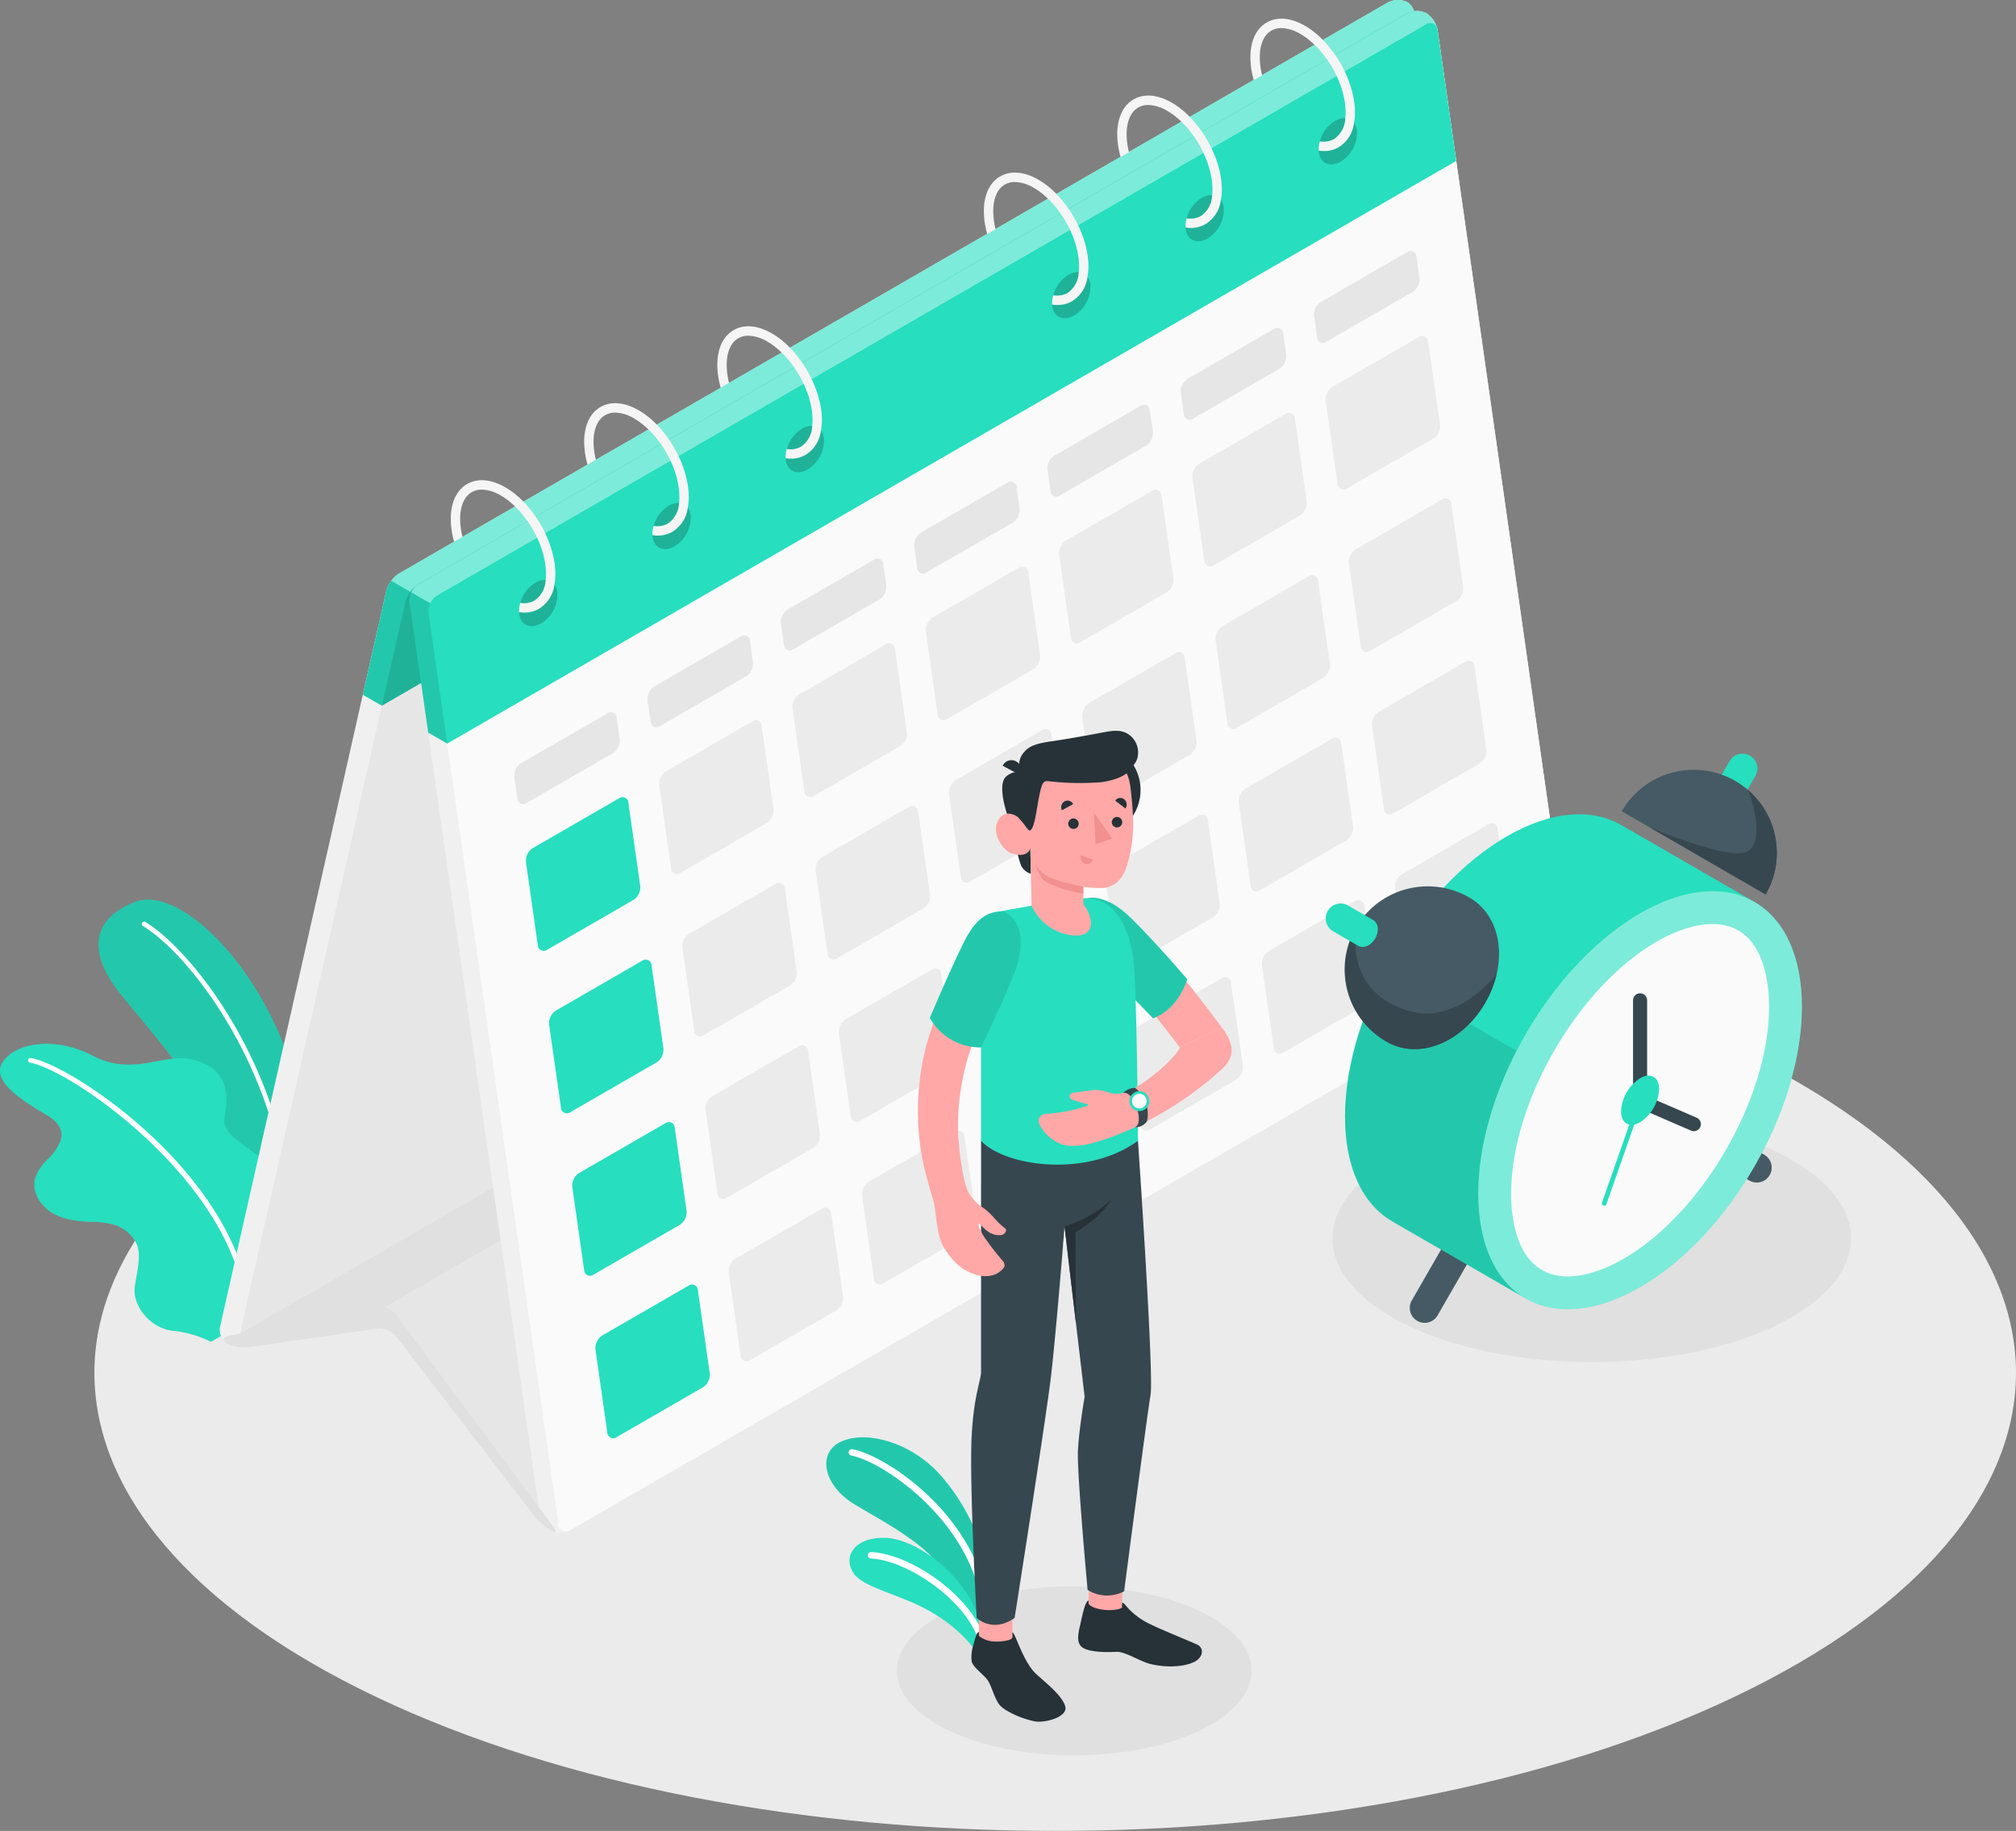 <svg xmlns="http://www.w3.org/2000/svg" viewBox="0 0 430.141 390.553"><rect x="0" y="0" width="430.141" height="390.553" fill="#808080" stroke="none"/><defs><style>.cls-1{fill:#ebebeb;}.cls-2{fill:#e0e0e0;}.cls-3{fill:#27debf;}.cls-4{opacity:0.1;}.cls-10,.cls-5{fill:#fff;}.cls-6{fill:#f0f0f0;}.cls-7{fill:#e6e6e6;}.cls-8{fill:#fafafa;}.cls-9{opacity:0.2;}.cls-10{opacity:0.4;}.cls-11{fill:#f5f5f5;}.cls-12{fill:#455a64;}.cls-13{fill:#37474f;}.cls-14{fill:#ffa8a7;}.cls-15{fill:#263238;}.cls-16{fill:#f28f8f;}</style></defs><title>banner-imrm</title><g id="Floor"><path id="SUELO" class="cls-1" d="M124.403,411.338c80.058,38.157,209.857,38.157,289.914,0,80.057-38.156,80.057-100.021-.001-138.178-80.057-38.157-209.857-38.157-289.914,0C44.345,311.316,44.345,373.181,124.403,411.338Z" transform="translate(-44.219 -49.403)"/></g><g id="Shadows"><ellipse id="Shadow" class="cls-2" cx="339.624" cy="264.177" rx="55.319" ry="26.365"/><path id="Shadow-2" data-name="Shadow" class="cls-2" d="M300.182,418.552c-14.78,7.045-38.741,7.045-53.52,0-14.78-7.043-14.78-18.464,0-25.509,14.779-7.043,38.741-7.043,53.52,0C314.961,400.088,314.961,411.51,300.182,418.552Z" transform="translate(-44.219 -49.403)"/></g><g id="Plants"><g id="Plants-2" data-name="Plants"><path class="cls-3" d="M101.403,328.587l8.124-4.691s4.297-19.131-2.1-43.426-24.818-42.471-34.459-38.657-9.359,10.996-4.062,18.286c4.399,6.053,18.669,20.602,25.537,37.421A92.63,92.63,0,0,1,101.403,328.587Z" transform="translate(-44.219 -49.403)"/><path class="cls-4" d="M101.403,328.587l8.124-4.691s4.297-19.131-2.1-43.426-24.818-42.471-34.459-38.657-9.359,10.996-4.062,18.286c4.399,6.053,18.669,20.602,25.537,37.421A92.63,92.63,0,0,1,101.403,328.587Z" transform="translate(-44.219 -49.403)"/><path class="cls-5" d="M105.732,326.587a.545.545,0,0,1-.069-.005.499.499,0,0,1-.427-.564c5.559-39.999-19.239-72.338-30.517-79.085a.5.5,0,0,1,.514-.858c11.445,6.847,36.618,39.616,30.994,80.081A.499.499,0,0,1,105.732,326.587Z" transform="translate(-44.219 -49.403)"/><path class="cls-3" d="M101.403,328.587,89.217,335.622a23.318,23.318,0,0,0-8.124-2.345c-5.182-.646-8.636-5.646-8.124-9.38.345-2.517,1.148-5.389.764-7.932-.345-2.282-2.553-4.334-4.612-5.13a17.08,17.08,0,0,0-5.421-.777c-2.93-.135-5.97-.466-8.47-2.001s-4.289-4.591-3.488-7.413a9.964,9.964,0,0,1,2.55-3.858,12.246,12.246,0,0,0,2.726-3.753c1.081-2.827-.825-4.619-3.096-5.931-7.973-4.604-11.6-8.234-8.726-11.713s10.798-4.997,18.907-.743,14.835-.307,20.189.59c8.374,1.402,8.872,7.325,7.831,12.467s9.308,7.32,11.912,13.47C105.929,305.645,107.506,320.373,101.403,328.587Z" transform="translate(-44.219 -49.403)"/><path class="cls-5" d="M97.34,331.431a.501.501,0,0,1-.5-.483c-.97-28.553-37.594-53.45-46.224-54.873a.5.5,0,0,1,.162-.986c9.09,1.498,46.055,26.208,47.062,55.826a.501.501,0,0,1-.483.517Z" transform="translate(-44.219 -49.403)"/><path class="cls-3" d="M254.264,383.038c-.403-5.004-4.26-13.54-9.975-19.62s-14.856-9.009-20.496-6.558c-5.253,2.282-4.098,9.321,2.833,13.489s17.256,9.275,20.79,17.16l6.848,9.473Z" transform="translate(-44.219 -49.403)"/><path class="cls-4" d="M254.264,383.038c-.403-5.004-4.26-13.54-9.975-19.62s-14.856-9.009-20.496-6.558c-5.253,2.282-4.098,9.321,2.833,13.489s17.256,9.275,20.79,17.16l6.848,9.473Z" transform="translate(-44.219 -49.403)"/><path class="cls-5" d="M254.264,392.165a.775.775,0,0,0,.091-.005.689.689,0,0,0,.59-.772c-2.498-18.524-21.329-31.416-28.815-32.841a.686.686,0,1,0-.257,1.347c6.982,1.329,25.338,14.076,27.711,31.677A.687.687,0,0,0,254.264,392.165Z" transform="translate(-44.219 -49.403)"/><path class="cls-3" d="M253.515,403.697c-1.03-2.748-4.839-7.114-10.704-10.501-6.488-3.747-14.424-5.072-16.483-8.229-2.473-3.792.568-7.808,6.946-7.533s18.172,7.998,20.99,20.826Z" transform="translate(-44.219 -49.403)"/><path class="cls-5" d="M253.97,401.038a.697.697,0,0,0,.134-.013.688.688,0,0,0,.539-.807c-1.89-9.497-15.662-19.337-24.561-19.75a.723.723,0,0,0-.718.654.688.688,0,0,0,.654.718c8.261.382,21.529,9.849,23.278,18.646A.687.687,0,0,0,253.97,401.038Z" transform="translate(-44.219 -49.403)"/></g></g><g id="Calendar"><g id="Calendar-2" data-name="Calendar"><path class="cls-6" d="M92.66,335.983a3.5,3.5,0,0,1-1.48-3.611l35.456-156.943a6.525,6.525,0,0,1,2.716-3.689L340.309,49.944a4.643,4.643,0,0,1,4.196-.077,3.5,3.5,0,0,1,1.48,3.611L310.53,210.421a6.525,6.525,0,0,1-2.716,3.689L96.856,335.906A4.643,4.643,0,0,1,92.66,335.983Z" transform="translate(-44.219 -49.403)"/><path class="cls-7" d="M130.698,177.774,95.242,334.717c-.304,1.347.418,1.879,1.614,1.189L307.814,214.11a6.525,6.525,0,0,0,2.716-3.689L345.986,53.478c.304-1.347-.418-1.879-1.614-1.189L133.414,174.086A6.525,6.525,0,0,0,130.698,177.774Z" transform="translate(-44.219 -49.403)"/><path class="cls-6" d="M348.568,52.212a4.644,4.644,0,0,0-4.197.077L133.414,174.086a3.988,3.988,0,0,0-1.812,3.725l27.73,194.394a5.631,5.631,0,0,0,2.384,3.647,4.641,4.641,0,0,0,4.196-.077L376.869,253.978a3.988,3.988,0,0,0,1.812-3.725L350.953,55.859A5.631,5.631,0,0,0,348.568,52.212Z" transform="translate(-44.219 -49.403)"/><path class="cls-8" d="M135.664,180.156,163.393,374.55a1.571,1.571,0,0,0,2.518,1.225L376.869,253.978a3.988,3.988,0,0,0,1.812-3.725L350.953,55.859a1.571,1.571,0,0,0-2.518-1.225L137.476,176.431A3.988,3.988,0,0,0,135.664,180.156Z" transform="translate(-44.219 -49.403)"/><path class="cls-2" d="M95.43,333.887l53.986-31.192,1.614,11.314-24.763,14.297s-6.596,2.345-9.222,2.994S95.43,333.887,95.43,333.887Z" transform="translate(-44.219 -49.403)"/><polygon class="cls-7" points="106.812 264.607 114.914 321.408 82.049 278.904 106.812 264.607"/><path class="cls-2" d="M158.16,372.699l-29.447-38.252a4.718,4.718,0,0,0-3.999-1.624L97.166,336.799a8.15,8.15,0,0,1-4.505-.816c-1.122-.648-.932-1.384.424-1.645l31.648-6.091a4.34,4.34,0,0,1,3.945,1.535l33.578,45.235c.823,1.109.581,1.482-.54.835A14.593,14.593,0,0,1,158.16,372.699Z" transform="translate(-44.219 -49.403)"/><path class="cls-3" d="M346.051,52.705a3.428,3.428,0,0,0-1.54-2.84,4.676,4.676,0,0,0-4.2.08l-210.96,121.8a5.935,5.935,0,0,0-1.65,1.54,6.099,6.099,0,0,0-1.07,2.15l-5,22.17,4.061,2.331L340.98,75.642l5.007-22.163a3.486,3.486,0,0,0,.064-.774Z" transform="translate(-44.219 -49.403)"/><path class="cls-9" d="M345.986,53.478c.304-1.347-.418-1.879-1.614-1.188L133.414,174.086a6.525,6.525,0,0,0-2.716,3.689l-5.007,22.162L340.979,75.64Z" transform="translate(-44.219 -49.403)"/><path class="cls-4" d="M131.76,175.634a5.862,5.862,0,0,0-1.06,2.14l-5.008,22.162-4.062-2.332,5-22.17a6.1,6.1,0,0,1,1.07-2.15Z" transform="translate(-44.219 -49.403)"/><path class="cls-10" d="M346.05,52.704c-.1-.75-.75-.95-1.68-.41l-210.96,121.79a5.707,5.707,0,0,0-1.65,1.55l-4.06-2.35a5.937,5.937,0,0,1,1.65-1.54l210.96-121.8a4.676,4.676,0,0,1,4.2-.08A3.428,3.428,0,0,1,346.05,52.704Z" transform="translate(-44.219 -49.403)"/><path class="cls-3" d="M351.21,57.722l.007-.004-.265-1.858c-.013-.088-.038-.18-.058-.27-.006-.024-.009-.052-.015-.076l-.002-.006a5.653,5.653,0,0,0-2.309-3.296,4.643,4.643,0,0,0-4.197.077L133.414,174.086a3.763,3.763,0,0,0-1.45,1.663l-.005.005a3.755,3.755,0,0,0-.36,2.06l3.98,27.85,4.06,2.35,215.29-124.29Z" transform="translate(-44.219 -49.403)"/><path class="cls-4" d="M139.639,208.014l-4.06-2.35-3.98-27.85a3.755,3.755,0,0,1,.36-2.06l4.07,2.34a3.691,3.691,0,0,0-.37,2.06Z" transform="translate(-44.219 -49.403)"/><path class="cls-10" d="M350.879,55.514a1.54,1.54,0,0,0-2.44-.88l-210.96,121.8a3.692,3.692,0,0,0-1.45,1.66l-4.07-2.34a3.835,3.835,0,0,1,1.45-1.67l210.96-121.79a4.644,4.644,0,0,1,4.2-.08A5.623,5.623,0,0,1,350.879,55.514Z" transform="translate(-44.219 -49.403)"/><path class="cls-3" d="M195.651,342.342l-2.526-17.708a1.257,1.257,0,0,0-2.014-.98l-18.391,10.618a3.19,3.19,0,0,0-1.45,2.98l2.526,17.708a1.257,1.257,0,0,0,2.014.98l18.392-10.618A3.19,3.19,0,0,0,195.651,342.342Z" transform="translate(-44.219 -49.403)"/><path class="cls-1" d="M224.091,325.943l-2.526-17.708a1.257,1.257,0,0,0-2.014-.98L201.159,317.874a3.19,3.19,0,0,0-1.45,2.98l2.526,17.708a1.257,1.257,0,0,0,2.014.98l18.391-10.618A3.191,3.191,0,0,0,224.091,325.943Z" transform="translate(-44.219 -49.403)"/><path class="cls-1" d="M252.531,309.544l-2.526-17.708a1.257,1.257,0,0,0-2.014-.98l-18.392,10.618a3.191,3.191,0,0,0-1.45,2.98l2.526,17.708a1.257,1.257,0,0,0,2.014.98l18.391-10.618A3.191,3.191,0,0,0,252.531,309.544Z" transform="translate(-44.219 -49.403)"/><path class="cls-1" d="M280.971,293.145l-2.526-17.708a1.257,1.257,0,0,0-2.014-.98l-18.391,10.618a3.19,3.19,0,0,0-1.45,2.98l2.526,17.708a1.257,1.257,0,0,0,2.015.98l18.391-10.618A3.191,3.191,0,0,0,280.971,293.145Z" transform="translate(-44.219 -49.403)"/><path class="cls-1" d="M309.411,276.746l-2.526-17.708a1.257,1.257,0,0,0-2.014-.98L286.479,268.677a3.19,3.19,0,0,0-1.45,2.98l2.526,17.708a1.257,1.257,0,0,0,2.014.98l18.392-10.618A3.191,3.191,0,0,0,309.411,276.746Z" transform="translate(-44.219 -49.403)"/><path class="cls-1" d="M337.851,260.348l-2.526-17.708a1.257,1.257,0,0,0-2.014-.98l-18.391,10.618a3.19,3.19,0,0,0-1.45,2.98l2.526,17.708a1.257,1.257,0,0,0,2.014.98l18.391-10.618A3.191,3.191,0,0,0,337.851,260.348Z" transform="translate(-44.219 -49.403)"/><path class="cls-1" d="M366.291,243.949l-2.526-17.708a1.257,1.257,0,0,0-2.015-.98l-18.391,10.618a3.191,3.191,0,0,0-1.45,2.98l2.526,17.708a1.257,1.257,0,0,0,2.014.98l18.391-10.618A3.191,3.191,0,0,0,366.291,243.949Z" transform="translate(-44.219 -49.403)"/><path class="cls-3" d="M190.708,307.689l-2.526-17.708a1.257,1.257,0,0,0-2.014-.98l-18.391,10.618a3.191,3.191,0,0,0-1.45,2.98l2.526,17.708a1.257,1.257,0,0,0,2.014.98l18.391-10.618A3.19,3.19,0,0,0,190.708,307.689Z" transform="translate(-44.219 -49.403)"/><path class="cls-1" d="M219.148,291.29l-2.526-17.708a1.257,1.257,0,0,0-2.014-.98l-18.392,10.618a3.191,3.191,0,0,0-1.45,2.98l2.526,17.708a1.257,1.257,0,0,0,2.014.98l18.391-10.618A3.19,3.19,0,0,0,219.148,291.29Z" transform="translate(-44.219 -49.403)"/><path class="cls-1" d="M247.588,274.891l-2.526-17.708a1.257,1.257,0,0,0-2.014-.98L224.655,266.822a3.19,3.19,0,0,0-1.45,2.98l2.526,17.708a1.257,1.257,0,0,0,2.015.98l18.391-10.618A3.19,3.19,0,0,0,247.588,274.891Z" transform="translate(-44.219 -49.403)"/><path class="cls-1" d="M276.027,258.493l-2.526-17.708a1.257,1.257,0,0,0-2.014-.98l-18.391,10.618a3.19,3.19,0,0,0-1.45,2.98l2.526,17.708a1.257,1.257,0,0,0,2.014.98l18.391-10.618A3.191,3.191,0,0,0,276.027,258.493Z" transform="translate(-44.219 -49.403)"/><path class="cls-1" d="M304.467,242.094l-2.526-17.708a1.257,1.257,0,0,0-2.014-.98l-18.391,10.618a3.19,3.19,0,0,0-1.45,2.98l2.526,17.708a1.257,1.257,0,0,0,2.014.98l18.391-10.618A3.191,3.191,0,0,0,304.467,242.094Z" transform="translate(-44.219 -49.403)"/><path class="cls-1" d="M332.907,225.695l-2.526-17.708a1.257,1.257,0,0,0-2.015-.98L309.975,217.625a3.19,3.19,0,0,0-1.45,2.98l2.526,17.708a1.257,1.257,0,0,0,2.014.98l18.391-10.618A3.191,3.191,0,0,0,332.907,225.695Z" transform="translate(-44.219 -49.403)"/><path class="cls-1" d="M361.347,209.296l-2.526-17.708a1.257,1.257,0,0,0-2.014-.98l-18.391,10.618a3.19,3.19,0,0,0-1.45,2.98l2.526,17.708a1.257,1.257,0,0,0,2.014.98l18.392-10.618A3.191,3.191,0,0,0,361.347,209.296Z" transform="translate(-44.219 -49.403)"/><path class="cls-3" d="M185.764,273.036l-2.526-17.708a1.257,1.257,0,0,0-2.014-.98l-18.392,10.618a3.191,3.191,0,0,0-1.45,2.98l2.526,17.708a1.257,1.257,0,0,0,2.014.98l18.391-10.618A3.19,3.19,0,0,0,185.764,273.036Z" transform="translate(-44.219 -49.403)"/><path class="cls-1" d="M214.204,256.637l-2.526-17.708a1.257,1.257,0,0,0-2.014-.98L191.272,248.568a3.191,3.191,0,0,0-1.45,2.98l2.526,17.708a1.257,1.257,0,0,0,2.014.98l18.392-10.618A3.19,3.19,0,0,0,214.204,256.637Z" transform="translate(-44.219 -49.403)"/><path class="cls-1" d="M242.644,240.239l-2.526-17.708a1.257,1.257,0,0,0-2.014-.98L219.712,232.169a3.191,3.191,0,0,0-1.45,2.98l2.526,17.708a1.257,1.257,0,0,0,2.014.98l18.391-10.618A3.19,3.19,0,0,0,242.644,240.239Z" transform="translate(-44.219 -49.403)"/><path class="cls-1" d="M271.084,223.84l-2.526-17.708a1.257,1.257,0,0,0-2.014-.98l-18.392,10.618a3.191,3.191,0,0,0-1.45,2.98l2.526,17.708a1.257,1.257,0,0,0,2.014.98l18.391-10.618A3.19,3.19,0,0,0,271.084,223.84Z" transform="translate(-44.219 -49.403)"/><path class="cls-1" d="M299.524,207.441l-2.526-17.708a1.257,1.257,0,0,0-2.014-.98l-18.391,10.618a3.19,3.19,0,0,0-1.45,2.98l2.526,17.708a1.257,1.257,0,0,0,2.015.98l18.391-10.618A3.19,3.19,0,0,0,299.524,207.441Z" transform="translate(-44.219 -49.403)"/><path class="cls-1" d="M327.964,191.042l-2.526-17.708a1.257,1.257,0,0,0-2.014-.98l-18.391,10.618a3.19,3.19,0,0,0-1.45,2.98l2.526,17.708a1.257,1.257,0,0,0,2.014.98l18.392-10.618A3.191,3.191,0,0,0,327.964,191.042Z" transform="translate(-44.219 -49.403)"/><path class="cls-1" d="M356.404,174.643l-2.526-17.708a1.257,1.257,0,0,0-2.014-.98l-18.391,10.618a3.19,3.19,0,0,0-1.45,2.98l2.526,17.708a1.257,1.257,0,0,0,2.014.98L354.954,177.623A3.191,3.191,0,0,0,356.404,174.643Z" transform="translate(-44.219 -49.403)"/><path class="cls-3" d="M180.821,238.383l-2.526-17.708a1.257,1.257,0,0,0-2.014-.98l-18.391,10.618a3.191,3.191,0,0,0-1.45,2.98l2.526,17.708a1.257,1.257,0,0,0,2.014.98l18.392-10.618A3.191,3.191,0,0,0,180.821,238.383Z" transform="translate(-44.219 -49.403)"/><path class="cls-1" d="M209.261,221.985l-2.526-17.708a1.257,1.257,0,0,0-2.014-.98l-18.391,10.618a3.191,3.191,0,0,0-1.45,2.98l2.526,17.708a1.257,1.257,0,0,0,2.014.98l18.391-10.618A3.19,3.19,0,0,0,209.261,221.985Z" transform="translate(-44.219 -49.403)"/><path class="cls-1" d="M237.701,205.586l-2.526-17.708a1.257,1.257,0,0,0-2.014-.98l-18.392,10.618a3.191,3.191,0,0,0-1.45,2.98l2.526,17.708a1.257,1.257,0,0,0,2.014.98l18.391-10.618A3.19,3.19,0,0,0,237.701,205.586Z" transform="translate(-44.219 -49.403)"/><path class="cls-1" d="M266.141,189.187l-2.526-17.708a1.257,1.257,0,0,0-2.014-.98l-18.391,10.618a3.191,3.191,0,0,0-1.45,2.98l2.526,17.708a1.257,1.257,0,0,0,2.015.98l18.391-10.618A3.19,3.19,0,0,0,266.141,189.187Z" transform="translate(-44.219 -49.403)"/><path class="cls-1" d="M294.58,172.788l-2.526-17.708a1.257,1.257,0,0,0-2.014-.98l-18.391,10.618a3.191,3.191,0,0,0-1.45,2.98l2.526,17.708a1.257,1.257,0,0,0,2.014.98l18.391-10.618A3.19,3.19,0,0,0,294.58,172.788Z" transform="translate(-44.219 -49.403)"/><path class="cls-1" d="M323.02,156.389l-2.526-17.708a1.257,1.257,0,0,0-2.014-.98l-18.391,10.618a3.191,3.191,0,0,0-1.45,2.98l2.526,17.708a1.257,1.257,0,0,0,2.014.98l18.391-10.618A3.19,3.19,0,0,0,323.02,156.389Z" transform="translate(-44.219 -49.403)"/><path class="cls-1" d="M351.46,139.99l-2.526-17.708a1.257,1.257,0,0,0-2.015-.98L328.528,131.921a3.191,3.191,0,0,0-1.45,2.98l2.526,17.708a1.257,1.257,0,0,0,2.014.98l18.391-10.618A3.19,3.19,0,0,0,351.46,139.99Z" transform="translate(-44.219 -49.403)"/><path class="cls-7" d="M176.446,207.082l-.632-4.521a1.257,1.257,0,0,0-2.014-.98l-18.391,10.618a3.19,3.19,0,0,0-1.45,2.98l.632,4.521a1.257,1.257,0,0,0,2.014.98l18.392-10.618A3.191,3.191,0,0,0,176.446,207.082Z" transform="translate(-44.219 -49.403)"/><path class="cls-7" d="M204.886,190.683l-.632-4.521a1.257,1.257,0,0,0-2.014-.98L183.847,195.8a3.19,3.19,0,0,0-1.45,2.98l.632,4.521a1.257,1.257,0,0,0,2.014.98l18.391-10.618A3.191,3.191,0,0,0,204.886,190.683Z" transform="translate(-44.219 -49.403)"/><path class="cls-7" d="M233.325,174.284l-.632-4.521a1.257,1.257,0,0,0-2.014-.98l-18.392,10.618a3.191,3.191,0,0,0-1.45,2.98l.632,4.521a1.257,1.257,0,0,0,2.014.98l18.391-10.618A3.191,3.191,0,0,0,233.325,174.284Z" transform="translate(-44.219 -49.403)"/><path class="cls-7" d="M261.765,157.885l-.633-4.521a1.257,1.257,0,0,0-2.014-.98l-18.391,10.618a3.191,3.191,0,0,0-1.45,2.98l.632,4.521a1.257,1.257,0,0,0,2.014.98l18.392-10.618A3.191,3.191,0,0,0,261.765,157.885Z" transform="translate(-44.219 -49.403)"/><path class="cls-7" d="M290.205,141.486l-.632-4.521a1.257,1.257,0,0,0-2.014-.98l-18.391,10.618a3.191,3.191,0,0,0-1.45,2.98l.632,4.521a1.257,1.257,0,0,0,2.014.98l18.391-10.618A3.19,3.19,0,0,0,290.205,141.486Z" transform="translate(-44.219 -49.403)"/><path class="cls-7" d="M318.645,125.088l-.632-4.521a1.257,1.257,0,0,0-2.014-.98l-18.391,10.618a3.191,3.191,0,0,0-1.45,2.98l.632,4.521a1.257,1.257,0,0,0,2.014.98l18.391-10.618A3.19,3.19,0,0,0,318.645,125.088Z" transform="translate(-44.219 -49.403)"/><path class="cls-7" d="M347.085,108.689l-.632-4.521a1.257,1.257,0,0,0-2.015-.98l-18.391,10.618a3.191,3.191,0,0,0-1.45,2.98l.632,4.521a1.257,1.257,0,0,0,2.015.98l18.391-10.618A3.19,3.19,0,0,0,347.085,108.689Z" transform="translate(-44.219 -49.403)"/><path class="cls-9" d="M155.007,180.383a7.243,7.243,0,0,1,3.441-6.679c2.242-1.295,4.336-.405,4.678,1.988a7.244,7.244,0,0,1-3.441,6.679C157.443,183.666,155.348,182.776,155.007,180.383Z" transform="translate(-44.219 -49.403)"/><path class="cls-9" d="M183.467,163.956a7.243,7.243,0,0,1,3.441-6.679c2.242-1.295,4.336-.405,4.678,1.988a7.243,7.243,0,0,1-3.441,6.679C185.903,167.239,183.809,166.349,183.467,163.956Z" transform="translate(-44.219 -49.403)"/><path class="cls-9" d="M211.88,147.546a7.244,7.244,0,0,1,3.441-6.679c2.242-1.295,4.336-.405,4.678,1.988a7.243,7.243,0,0,1-3.441,6.679C214.315,150.83,212.221,149.939,211.88,147.546Z" transform="translate(-44.219 -49.403)"/><path class="cls-9" d="M268.736,114.722a7.243,7.243,0,0,1,3.441-6.679c2.242-1.295,4.336-.405,4.678,1.988a7.243,7.243,0,0,1-3.441,6.679C271.172,118.006,269.078,117.115,268.736,114.722Z" transform="translate(-44.219 -49.403)"/><path class="cls-9" d="M297.196,98.295a7.243,7.243,0,0,1,3.441-6.679c2.242-1.295,4.336-.405,4.678,1.988a7.243,7.243,0,0,1-3.441,6.679C299.632,101.579,297.538,100.688,297.196,98.295Z" transform="translate(-44.219 -49.403)"/><path class="cls-9" d="M325.609,81.885a7.243,7.243,0,0,1,3.441-6.679c2.242-1.295,4.336-.405,4.678,1.988a7.243,7.243,0,0,1-3.441,6.679C328.045,85.169,325.95,84.279,325.609,81.885Z" transform="translate(-44.219 -49.403)"/><path class="cls-11" d="M152.06,153.364c-3.04-1.75-5.94-2.01-8.18-.71-2.24,1.29-3.48,3.93-3.48,7.44a18.153,18.153,0,0,0,.72,4.85l1.78-1.02a16.127,16.127,0,0,1-.5-3.83c0-2.76.88-4.79,2.48-5.71a4.265,4.265,0,0,1,2.15-.54,8.303,8.303,0,0,1,4.03,1.25c5.32,3.08,9.65,10.58,9.65,16.72a10.885,10.885,0,0,1-.07,1.31,5.525,5.525,0,0,1-2.4,4.4,4.603,4.603,0,0,1-3.02.48,5.675,5.675,0,0,0-.25,1.98,7.258,7.258,0,0,0,1.13.09,6.133,6.133,0,0,0,3.14-.82,7.085,7.085,0,0,0,3.27-5.14,12.965,12.965,0,0,0,.2-2.3C162.709,165.034,157.929,156.754,152.06,153.364Z" transform="translate(-44.219 -49.403)"/><path class="cls-11" d="M180.52,136.937c-3.04-1.75-5.94-2.01-8.18-.71-2.24,1.29-3.48,3.93-3.48,7.44a18.156,18.156,0,0,0,.72,4.85l1.78-1.02a16.122,16.122,0,0,1-.5-3.83c0-2.76.88-4.79,2.48-5.71a4.266,4.266,0,0,1,2.15-.54,8.302,8.302,0,0,1,4.03,1.25c5.32,3.08,9.65,10.58,9.65,16.72a10.907,10.907,0,0,1-.07,1.31,5.525,5.525,0,0,1-2.4,4.4,4.604,4.604,0,0,1-3.02.48,5.68,5.68,0,0,0-.25,1.98,7.259,7.259,0,0,0,1.13.09,6.133,6.133,0,0,0,3.14-.82,7.086,7.086,0,0,0,3.27-5.14,12.966,12.966,0,0,0,.2-2.3C191.17,148.607,186.39,140.327,180.52,136.937Z" transform="translate(-44.219 -49.403)"/><path class="cls-11" d="M208.93,120.53c-3.04-1.75-5.94-2.01-8.18-.71-2.24,1.29-3.48,3.93-3.48,7.44a18.152,18.152,0,0,0,.72,4.85l1.78-1.02a16.128,16.128,0,0,1-.5-3.83c0-2.76.88-4.79,2.48-5.71a4.266,4.266,0,0,1,2.15-.54,8.302,8.302,0,0,1,4.03,1.25c5.32,3.08,9.65,10.58,9.65,16.72a10.885,10.885,0,0,1-.07,1.31,5.525,5.525,0,0,1-2.4,4.4,4.604,4.604,0,0,1-3.02.48,5.678,5.678,0,0,0-.25,1.98,7.257,7.257,0,0,0,1.13.09,6.133,6.133,0,0,0,3.14-.82,7.085,7.085,0,0,0,3.27-5.14,12.966,12.966,0,0,0,.2-2.3C219.58,132.2,214.8,123.92,208.93,120.53Z" transform="translate(-44.219 -49.403)"/><path class="cls-11" d="M265.8,87.746c-3.04-1.75-5.94-2.01-8.18-.71-2.24,1.29-3.48,3.93-3.48,7.44a18.157,18.157,0,0,0,.72,4.85l1.78-1.02a16.123,16.123,0,0,1-.5-3.83c0-2.76.88-4.79,2.48-5.71a4.265,4.265,0,0,1,2.15-.54,8.303,8.303,0,0,1,4.03,1.25c5.32,3.08,9.65,10.58,9.65,16.72a10.909,10.909,0,0,1-.07,1.31,5.525,5.525,0,0,1-2.4,4.4,4.603,4.603,0,0,1-3.02.48,5.68,5.68,0,0,0-.25,1.98,7.272,7.272,0,0,0,1.13.09,6.133,6.133,0,0,0,3.14-.82,7.086,7.086,0,0,0,3.27-5.14,12.966,12.966,0,0,0,.2-2.3C276.45,99.416,271.67,91.136,265.8,87.746Z" transform="translate(-44.219 -49.403)"/><path class="cls-11" d="M294.26,71.319c-3.04-1.75-5.94-2.01-8.18-.71-2.24,1.29-3.48,3.93-3.48,7.44a18.153,18.153,0,0,0,.72,4.85l1.78-1.02a16.126,16.126,0,0,1-.5-3.83c0-2.76.88-4.79,2.48-5.71a4.265,4.265,0,0,1,2.15-.54,8.303,8.303,0,0,1,4.03,1.25c5.32,3.08,9.65,10.58,9.65,16.72a10.888,10.888,0,0,1-.07,1.31,5.525,5.525,0,0,1-2.4,4.4,4.604,4.604,0,0,1-3.02.48,5.677,5.677,0,0,0-.25,1.98,7.258,7.258,0,0,0,1.13.09,6.134,6.134,0,0,0,3.14-.82,7.085,7.085,0,0,0,3.27-5.14,12.964,12.964,0,0,0,.2-2.3C304.91,82.989,300.13,74.709,294.26,71.319Z" transform="translate(-44.219 -49.403)"/><path class="cls-11" d="M322.67,54.913c-3.04-1.75-5.94-2.01-8.18-.71-2.24,1.29-3.48,3.93-3.48,7.44a18.153,18.153,0,0,0,.72,4.85l1.78-1.02a16.126,16.126,0,0,1-.5-3.83c0-2.76.88-4.79,2.48-5.71a4.265,4.265,0,0,1,2.15-.54,8.302,8.302,0,0,1,4.03,1.25c5.32,3.08,9.65,10.58,9.65,16.72a10.909,10.909,0,0,1-.07,1.31,5.525,5.525,0,0,1-2.4,4.4,4.604,4.604,0,0,1-3.02.48,5.675,5.675,0,0,0-.25,1.98,7.258,7.258,0,0,0,1.13.09,6.134,6.134,0,0,0,3.14-.82,7.086,7.086,0,0,0,3.27-5.14,12.964,12.964,0,0,0,.2-2.3C333.32,66.583,328.54,58.303,322.67,54.913Z" transform="translate(-44.219 -49.403)"/></g></g><g id="Device"><g id="Clock"><path class="cls-12" d="M352.215,315.039l-6.719,11.674a3.181,3.181,0,1,0,5.462,3.26l6.758-11.741c.653-1.125-.049-2.752-1.568-3.634C354.629,313.717,352.868,313.914,352.215,315.039Z" transform="translate(-44.219 -49.403)"/><path class="cls-12" d="M405.7,294.449l11.674,6.719a3.181,3.181,0,1,0,3.26-5.462l-11.741-6.758c-1.125-.653-2.752.049-3.634,1.568C404.378,292.036,404.576,293.796,405.7,294.449Z" transform="translate(-44.219 -49.403)"/><path class="cls-3" d="M418.627,241.839l.001-.002-.055-.032-.006-.003-28.425-16.411-.013-.007-.078-.045-.002.003c-6.242-3.554-14.837-3.016-24.328,2.463-19.069,11.009-34.527,37.784-34.527,59.803,0,10.975,3.842,18.695,10.056,22.317l-.001.002.055.032.007.004,28.428,16.413.006.003.066.038.001-.003c6.243,3.564,14.845,3.03,24.345-2.455,19.069-11.009,34.527-37.784,34.527-59.803C428.683,253.18,424.841,245.46,418.627,241.839Z" transform="translate(-44.219 -49.403)"/><path class="cls-4" d="M369.284,326.102l-27.97-16.14h-.01l-.06-.04c-6.21-3.63-10.05-11.35-10.05-22.31,0-9.82,3.08-20.58,8.17-30.46l28.43,16.41c-5.1,9.88-8.17,20.64-8.17,30.46C359.624,314.762,363.304,322.382,369.284,326.102Z" transform="translate(-44.219 -49.403)"/><ellipse class="cls-10" cx="394.156" cy="284.09" rx="48.829" ry="28.192" transform="translate(-93.169 433.992) rotate(-60)"/><path class="cls-8" d="M378.735,321.674c-10.927,0-12.107-12.344-12.107-17.65,0-19.421,14.209-44.031,31.027-53.74,4.28-2.472,8.402-3.778,11.92-3.778,10.928,0,12.107,12.344,12.107,17.65,0,19.42-14.209,44.03-31.027,53.74-4.281,2.472-8.403,3.778-11.92,3.778Z" transform="translate(-44.219 -49.403)"/><path class="cls-3" d="M386.502,306.586a.49.49,0,0,1-.165-.028.499.499,0,0,1-.307-.637l7.653-21.851a.5.5,0,0,1,.943.33l-7.653,21.851A.5.5,0,0,1,386.502,306.586Z" transform="translate(-44.219 -49.403)"/><path class="cls-13" d="M405.623,290.695a1.495,1.495,0,0,1-.595-.123l-12.373-5.351V262.781a1.5,1.5,0,0,1,3,0v20.469l10.564,4.567a1.5,1.5,0,0,1-.597,2.877Z" transform="translate(-44.219 -49.403)"/><path class="cls-3" d="M394.156,279.399c2.243-1.295,4.062-.245,4.062,2.345a8.978,8.978,0,0,1-4.062,7.036c-2.243,1.295-4.062.245-4.062-2.345A8.978,8.978,0,0,1,394.156,279.399Z" transform="translate(-44.219 -49.403)"/><path class="cls-12" d="M361.117,263.295c-4.901,8.478-14.126,12.31-21.065,8.303a17.731,17.731,0,1,1,17.749-30.7C364.715,244.95,366.019,254.818,361.117,263.295Z" transform="translate(-44.219 -49.403)"/><path class="cls-13" d="M340.053,271.598c6.939,4.008,16.163.175,21.065-8.303a22.213,22.213,0,0,0,2.412-6.073c-.284.368-8.437,10.767-18.575,7.842-10.32-2.978-12.266-10.93-11.377-17.691A17.729,17.729,0,0,0,340.053,271.598Z" transform="translate(-44.219 -49.403)"/><path class="cls-3" d="M337.198,245.648l-5.255-3.039a3.181,3.181,0,1,0-3.26,5.462l5.322,3.078c1.125.653,2.752-.049,3.634-1.568S338.323,246.301,337.198,245.648Z" transform="translate(-44.219 -49.403)"/><path class="cls-3" d="M415.664,220.282l3.039-5.255a3.181,3.181,0,1,0-5.462-3.26l-3.078,5.322c-.653,1.125.049,2.752,1.568,3.634C413.25,221.603,415.011,221.406,415.664,220.282Z" transform="translate(-44.219 -49.403)"/><path class="cls-12" d="M390.25,222.447a17.731,17.731,0,0,1,30.7,17.75Z" transform="translate(-44.219 -49.403)"/><path class="cls-13" d="M417.097,217.839c1.007,2.095,3.723,10.947-.009,13.142-3.743,2.201-20.902-5.102-20.902-5.102l24.765,14.318A17.725,17.725,0,0,0,417.097,217.839Z" transform="translate(-44.219 -49.403)"/></g></g><g id="Character"><g id="Character-2" data-name="Character"><path class="cls-14" d="M304.872,268.514c-17.7-23.798-23.522-26.448-26.849-27.256l5.835,15.961,12.096,15.611" transform="translate(-44.219 -49.403)"/><path class="cls-3" d="M276.291,241.001s3.763-1.146,9.195,4.184,12.05,13.104,12.05,13.104-1.778,6.349-7.309,8.325l-8.027-8.325Z" transform="translate(-44.219 -49.403)"/><path class="cls-4" d="M276.291,241.001s3.763-1.146,9.195,4.184,12.05,13.104,12.05,13.104-1.778,6.349-7.309,8.325l-8.027-8.325Z" transform="translate(-44.219 -49.403)"/><circle class="cls-15" cx="277.409" cy="217.93" r="10.161" transform="translate(-86.868 20.163) rotate(-13.283)"/><rect class="cls-14" x="253.075" y="389.87" width="7.158" height="12.253" transform="translate(469.089 742.591) rotate(180)"/><polygon class="cls-14" points="232.197 343.819 239.35 344.065 239.708 331.098 232.555 330.852 232.197 343.819"/><path class="cls-13" d="M253.545,292.74c0,6.835-.007,49.508-.007,49.508-.167,1.967-1.619,5.374-2.014,13.746-.485,10.264,1.083,38.524,1.083,38.524s3.357,3.327,8.095,0c0,0,6.353-40.341,7.636-50.51,1.119-8.875,3.018-32.985,3.018-32.985l4.284,36.322s-1.167,6.671-1.424,11.38,2.061,29.822,2.061,29.822a7.821,7.821,0,0,0,7.789.297s4.904-37.653,5.642-41.905-2.685-54.198-2.685-54.198Z" transform="translate(-44.219 -49.403)"/><path class="cls-3" d="M260.421,243.294a16.354,16.354,0,0,0-2.955.681c-1.963.771-2.862,3.191-3.334,5.329a25.229,25.229,0,0,0-.588,5.434v38.001c5.019,5.46,22.517,8.004,33.478,0,0,0-.215-33.565-1.036-39.08-1.426-9.58-6.013-12.997-10.618-12.64l-11.048,1.581Z" transform="translate(-44.219 -49.403)"/><path class="cls-15" d="M259.843,225.155s1.647,7.736,2.307,9.007a3.502,3.502,0,0,0,2.025,1.632l-.115-5.442Z" transform="translate(-44.219 -49.403)"/><path class="cls-15" d="M261.91,214.073a3.812,3.812,0,0,0-3.156,1.11c-1.355,1.386-.598,5.724,1.089,9.973l3.102.356Z" transform="translate(-44.219 -49.403)"/><path class="cls-14" d="M263.875,225.514c-.622.371-1.509-.823-2.276-1.626-.767-.802-3.271-1.899-4.52.733-1.273,2.682,1.103,6.226,3.074,6.845,3.397,1.066,3.907-1.113,3.907-1.113l.259,12.254a10.935,10.935,0,0,0,8.248,6.259c6.023.816,4.783-4.149,2.805-6.583l-.01-3.729a21.424,21.424,0,0,0,4.58.235c2.498-.386,4.07-2.357,4.828-5.061,1.217-4.344,1.679-7.851.647-16.393-1.132-9.363-12.022-9.46-17.903-5.759S263.875,225.514,263.875,225.514Z" transform="translate(-44.219 -49.403)"/><path class="cls-15" d="M263.875,226.56c-.313.006-1.502-1.968-2.276-2.672-1.073-.976.311-9.815.311-9.815a4.185,4.185,0,0,1,1.035-4.471c1.47-1.617,3.926-1.797,8.119-2.456,2.2-.346,5.535-.962,7.732-1.37,2.624-.488,4.795-1.004,6.648.606a4.655,4.655,0,0,1,1.286,5.212,4.29,4.29,0,0,1-.745,1.112c-.531.591-.622,1.391-1.378,1.636,0,0-1.583,1.434-5.563,1.919a58.804,58.804,0,0,1-11.025-.209c-1.154-.158-1.471.205-2.093,3.261C265.38,221.994,264.927,226.54,263.875,226.56Z" transform="translate(-44.219 -49.403)"/><path class="cls-15" d="M261.916,214.76l-3.76-2.019a2.072,2.072,0,0,1,2.847-.942A2.243,2.243,0,0,1,261.916,214.76Z" transform="translate(-44.219 -49.403)"/><path class="cls-16" d="M275.362,238.553s-5.577-1.123-7.527-2.16a6.424,6.424,0,0,1-2.695-2.667,8.785,8.785,0,0,0,1.531,3.145c1.426,1.823,8.69,3.165,8.69,3.165Z" transform="translate(-44.219 -49.403)"/><path class="cls-15" d="M274.376,225.145a1.118,1.118,0,1,1-1.118-1.164A1.136,1.136,0,0,1,274.376,225.145Z" transform="translate(-44.219 -49.403)"/><path class="cls-15" d="M273.19,220.925l-2.391,1.319a1.433,1.433,0,0,1,.557-1.903A1.332,1.332,0,0,1,273.19,220.925Z" transform="translate(-44.219 -49.403)"/><path class="cls-16" d="M274.857,231.84l2.551.957a1.339,1.339,0,0,1-1.733.846A1.427,1.427,0,0,1,274.857,231.84Z" transform="translate(-44.219 -49.403)"/><path class="cls-15" d="M284.341,221.856l-2.18-1.679a1.321,1.321,0,0,1,1.895-.291A1.446,1.446,0,0,1,284.341,221.856Z" transform="translate(-44.219 -49.403)"/><path class="cls-15" d="M283.67,224.827a1.118,1.118,0,1,1-1.118-1.164A1.136,1.136,0,0,1,283.67,224.827Z" transform="translate(-44.219 -49.403)"/><polygon class="cls-16" points="233.404 173.339 233.771 180.06 237.28 178.864 233.404 173.339"/><path class="cls-15" d="M260.233,398.59v-1.024c.685.298,2.276,6.369,5.116,8.96,2.258,2.059,5.338,4.438,6.121,6.734.815,2.388-4.289,3.706-6.398,3.332-2.451-.434-6.699-2.16-7.765-3.759-1.066-1.599-1.565-3.96-2.432-5.132-.867-1.172-2.864-2.481-3.332-3.838a8.652,8.652,0,0,1,.41-3.757c.332-1.266.691-2.657,1.123-2.538.001.154,0,.78,0,.78a5.662,5.662,0,0,0,3.579,1.21C257.701,399.597,260.241,399.389,260.233,398.59Z" transform="translate(-44.219 -49.403)"/><path class="cls-15" d="M283.645,391.261c.372.013.674.537,1.494,1.425a15.639,15.639,0,0,0,4.21,3.029c2.68,1.342,7.891,3.406,10.249,4.468,1.473.664,1.404,2.443-.119,3.456s-5.2,1.742-9.615.755c-2.405-.538-5.536-2.759-7.518-2.639-1.982.12-5.69.091-7.152-.917s-.877-3.162-.464-5.012c.451-2.019,1.097-5.109,1.765-4.971l-.022.635c.861,1.303,5.242,1.835,7.132.876Z" transform="translate(-44.219 -49.403)"/><path class="cls-15" d="M271.355,311.023a26.509,26.509,0,0,0,9.967-5.715s-1.923,3.601-7.643,6.952l.122,19.505Z" transform="translate(-44.219 -49.403)"/><path class="cls-14" d="M257.794,310.697c-1.186-1.02-1.922-2.291-3.707-3.595a9.326,9.326,0,0,1-3.143-3.197c-1.023-1.678-1.963-7.279-2.303-12.592a52.038,52.038,0,0,1,2.473-17.53c2.428-6.713,7.361-15.715,8.998-19.514s.758-5.708-.711-7.636c-1.726-2.266-4.907-2.27-7.918,2.878a110.614,110.614,0,0,0-9.547,22.612,55.37,55.37,0,0,0-1.732,18.065c.339,5.629,1.56,9.928,3.149,15.339.433,1.474.39,2.676.884,5.585a12.382,12.382,0,0,0,.923,3.524,15.762,15.762,0,0,0,2.571,3.713,10.668,10.668,0,0,0,4.79,2.986,6.718,6.718,0,0,0,3.109.177,4.472,4.472,0,0,0,2.651-1.564,1.237,1.237,0,0,0,.281-.564,1.487,1.487,0,0,0-.416-1.039,64.313,64.313,0,0,1-4.022-5.208c-.924-1.55-1.362-2.772-1.007-2.707s.835,1.014,2.172,1.844c1.277.793,3.002.811,3.391.059C259.068,311.582,258.98,311.717,257.794,310.697Z" transform="translate(-44.219 -49.403)"/><path class="cls-3" d="M258.276,243.748c-2.858.176-5.459.809-8.318,6.486s-7.344,16.284-7.344,16.284a12.332,12.332,0,0,0,10.931,6.311s6.574-13.738,7.647-17.356S263.036,246.03,258.276,243.748Z" transform="translate(-44.219 -49.403)"/><path class="cls-4" d="M258.276,243.748c-2.858.176-5.459.809-8.318,6.486s-7.344,16.284-7.344,16.284a12.332,12.332,0,0,0,10.931,6.311s6.574-13.738,7.647-17.356S263.036,246.03,258.276,243.748Z" transform="translate(-44.219 -49.403)"/><path class="cls-14" d="M295.954,272.83c-.657,1.903-6.891,7.686-11.488,9.527a6.224,6.224,0,0,1-3.373.205,8.498,8.498,0,0,0-3.407-.665c-1.333.127-2.7.388-4.043.539a2.153,2.153,0,0,0-.816.203c-.812.452-.35,1.145.306,1.386a22.854,22.854,0,0,0,3.206.917l-.014.291a32.502,32.502,0,0,1-8.664,1.741,2.346,2.346,0,0,0-1.452.5,1.525,1.525,0,0,0-.331,1.414,3.596,3.596,0,0,0,.706,1.329,8.307,8.307,0,0,0,5.215,3.554,16.189,16.189,0,0,0,6.397-.801c.987-.277,1.963-.594,2.931-.932a65.573,65.573,0,0,0,8.252-3.688,74.256,74.256,0,0,0,15.74-11.069c2.885-2.812,2.174-5.512-.245-8.765" transform="translate(-44.219 -49.403)"/><path class="cls-13" d="M283.851,282.535s1.028-.368,2.135,1.46,1.867,5.178.428,5.834a2.861,2.861,0,0,0,2.529-1.252,7.094,7.094,0,0,0-2.529-7.117A3.799,3.799,0,0,0,283.851,282.535Z" transform="translate(-44.219 -49.403)"/><path class="cls-3" d="M289.136,283.211a2.119,2.119,0,1,1-2.874-.765A2.103,2.103,0,0,1,289.136,283.211Z" transform="translate(-44.219 -49.403)"/><path class="cls-8" d="M288.652,283.486a1.563,1.563,0,1,1-2.12-.564A1.551,1.551,0,0,1,288.652,283.486Z" transform="translate(-44.219 -49.403)"/></g></g></svg>